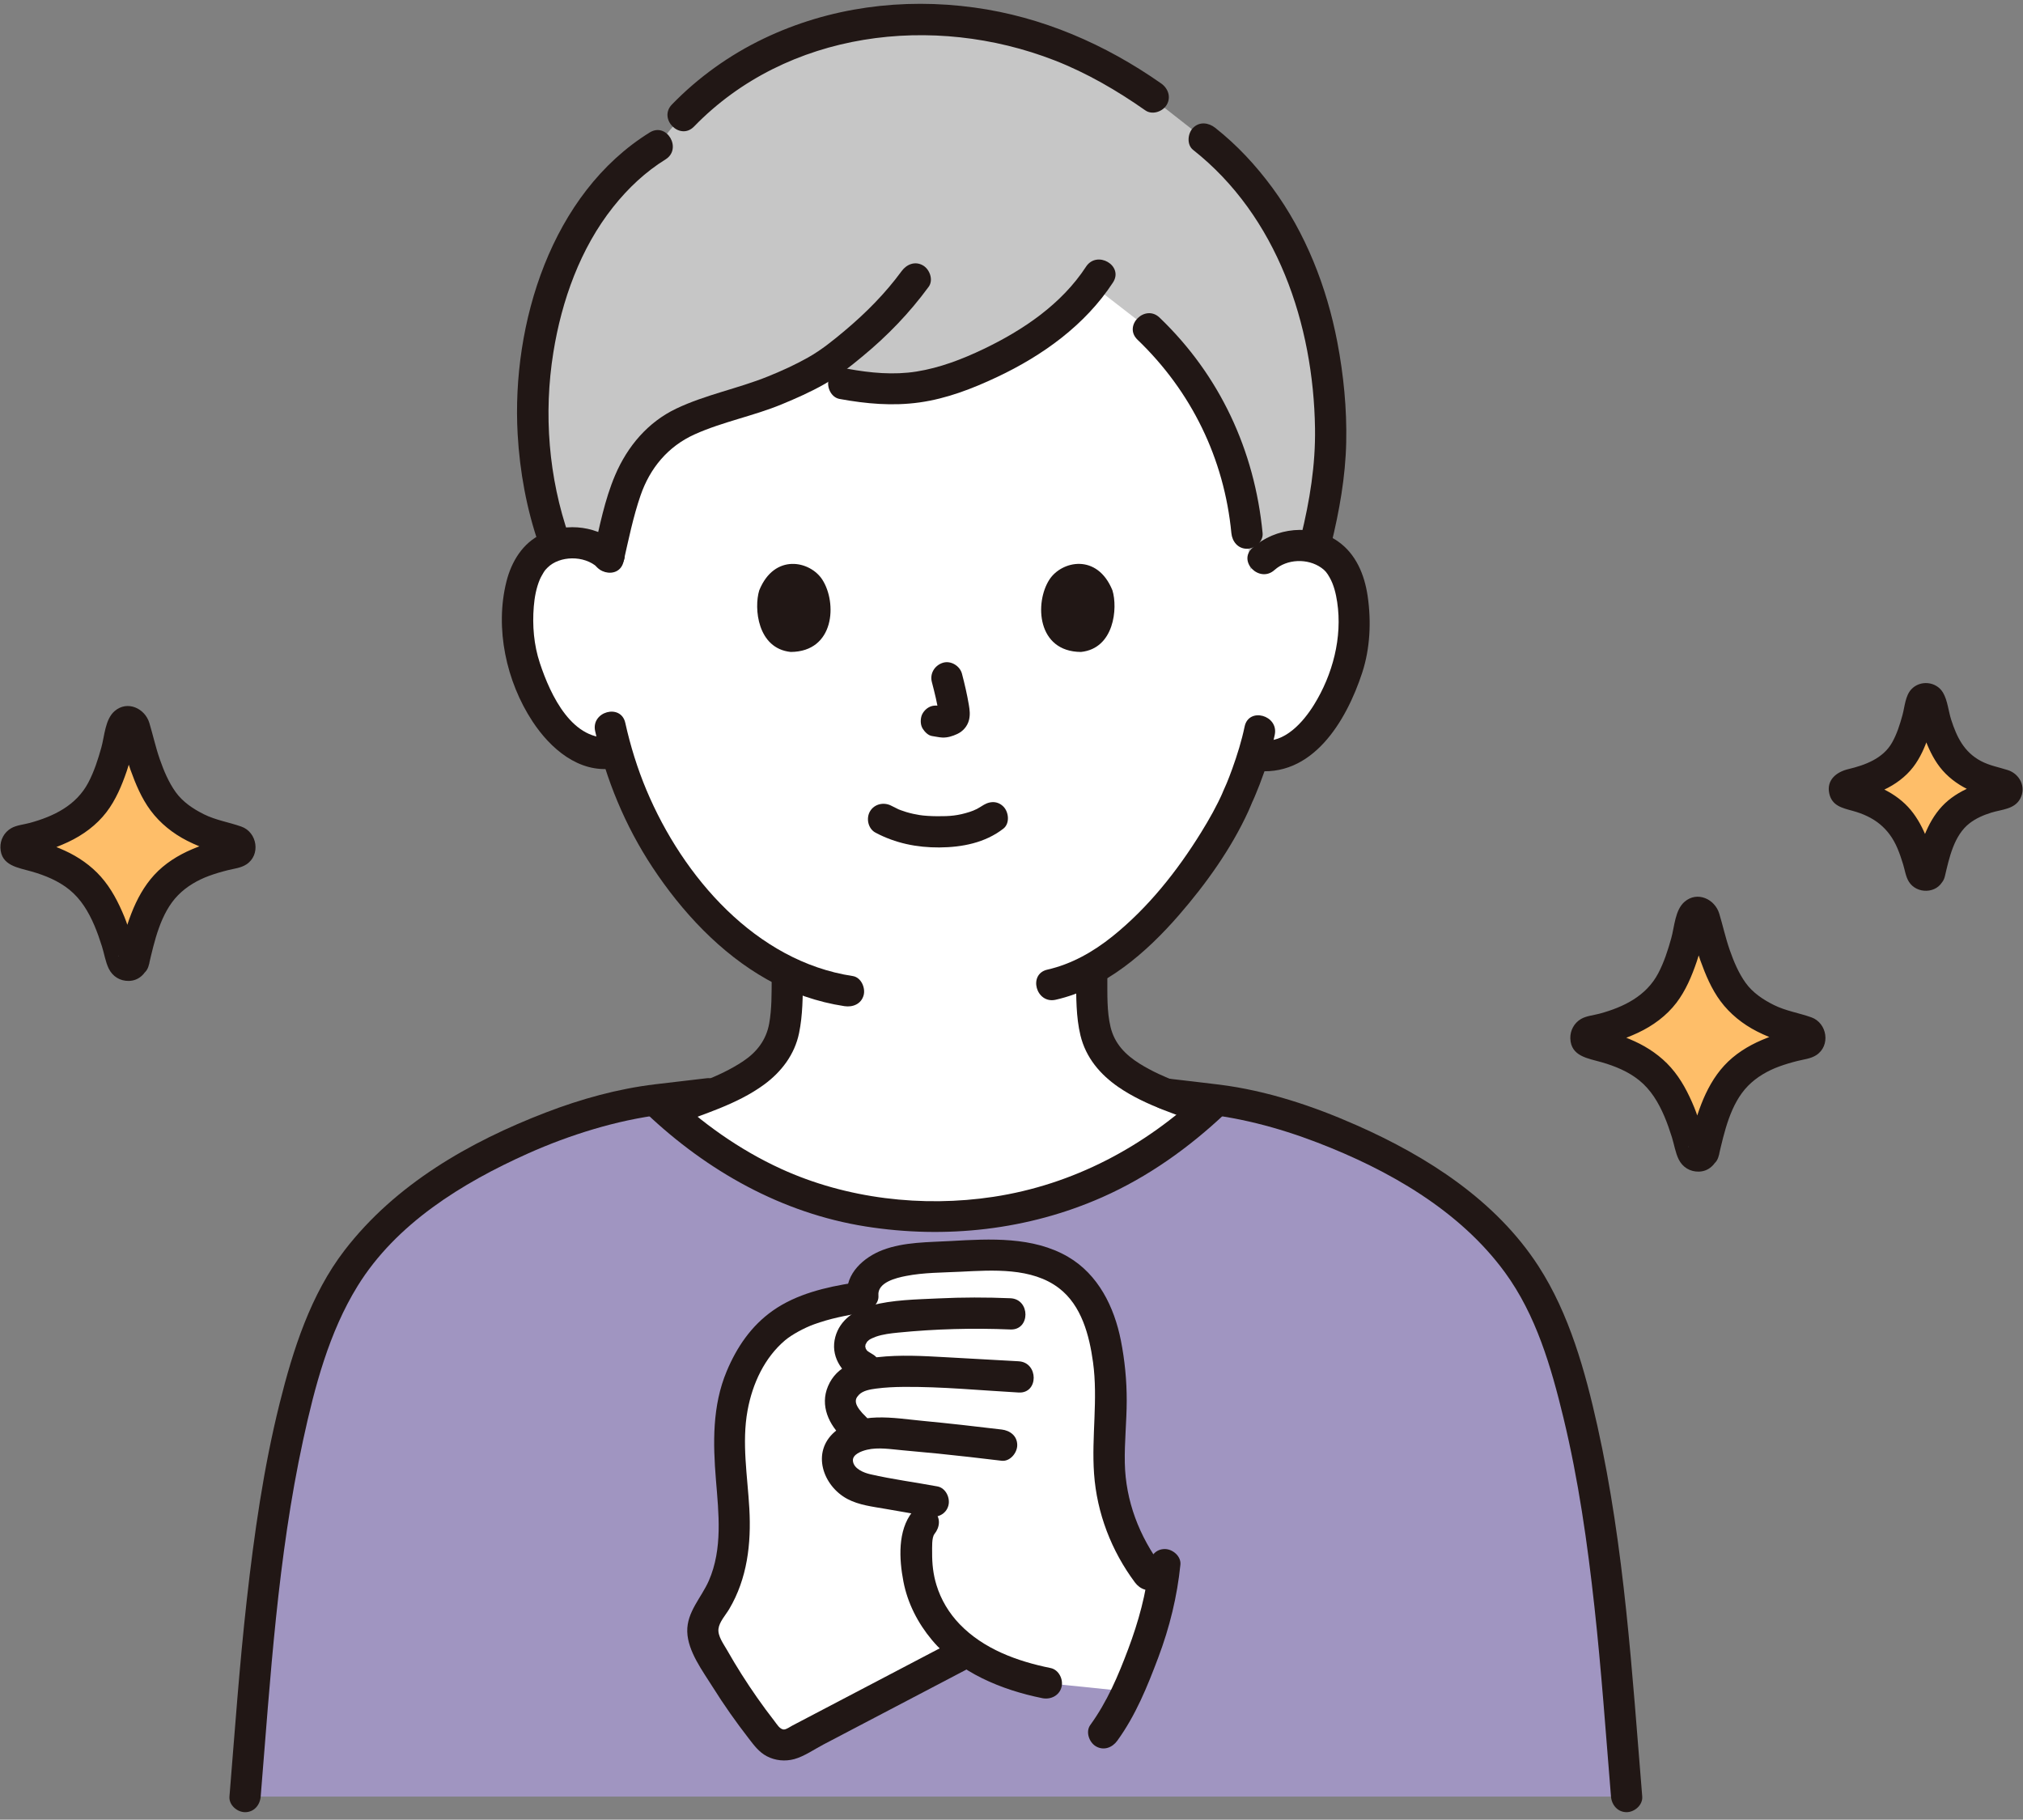 <svg width="179" height="161" viewBox="0 0 179 161" fill="none" xmlns="http://www.w3.org/2000/svg">
<rect x="0" y="0" width="179" height="161" fill="#808080" stroke="none"/>
<g clip-path="url(#clip0_64_953)">
<path d="M111.791 49.458C112.73 48.562 113.991 48.23 115.069 48.272C117.415 48.364 118.408 49.637 118.835 50.384C120.109 52.613 120.039 56.711 119.168 59.244C118.552 61.037 117.542 63.78 115.127 65.741C114.131 66.549 112.669 67.078 111.274 66.837C111.274 66.837 111.14 66.814 110.905 66.773C110.456 68.235 109.904 69.666 109.567 70.362C108.593 72.973 103.299 82.026 96.59 85.744C96.614 87.143 96.571 87.65 96.7 89.411C96.757 90.203 96.819 91.058 97.112 91.831C97.505 92.846 98.035 93.726 98.886 94.413C100.688 95.865 102.54 96.558 104.822 97.417C104.822 97.417 105.905 97.817 106.782 98.151C99.312 104.968 91.081 107.629 82.806 107.629C74.34 107.629 66.431 105.017 59.037 98.339C59.052 98.332 59.057 98.331 59.057 98.331C59.95 97.979 61.437 97.417 61.437 97.417C63.718 96.559 65.571 95.865 67.373 94.413C68.224 93.727 68.754 92.847 69.147 91.831C69.44 91.059 69.501 90.204 69.559 89.412C69.678 87.779 69.651 87.224 69.665 86.038C66.53 84.529 63.719 82.126 61.047 78.902C57.595 74.737 55.637 70.259 54.561 66.549C53.072 66.927 51.465 66.368 50.402 65.491C48.002 63.511 47.014 60.76 46.411 58.962C45.56 56.423 45.521 52.324 46.813 50.105C47.245 49.362 48.248 48.097 50.595 48.023C51.673 47.989 52.932 48.332 53.864 49.234C53.864 49.234 46.1 21.038 82.059 21.038C118.018 21.038 111.791 49.459 111.791 49.459V49.458Z" fill="white"/>
<path d="M106.686 35.437C105.359 33.153 103.677 31.029 101.627 29.079C101.627 29.079 99.028 27.066 96.645 25.219C93.901 28.884 89.615 31.378 85.659 32.985C80.506 35.078 76.997 34.601 71.398 33.252C70.128 33.903 68.775 34.463 67.602 34.923C64.966 35.956 61.923 36.429 59.504 37.9C57.515 39.108 56.166 41.175 55.38 43.364C54.903 44.696 54.148 47.974 53.842 49.315C52.907 48.416 51.647 48.079 50.569 48.117C50.051 48.135 49.599 48.211 49.205 48.328C48.068 45.378 47.151 40.624 47.146 37.124C47.128 24.902 52.315 16.516 58.188 12.912C63.473 5.559 72.899 1.23 82.848 1.727C89.847 2.076 95.472 4.3 100.415 7.479C103.793 10.126 106.549 12.285 106.549 12.285C112.531 16.973 117.218 25.245 117.709 36.892C117.875 40.82 117.413 44.023 116.328 48.305C115.953 48.202 115.526 48.135 115.042 48.118C113.964 48.08 112.704 48.417 111.769 49.316C111.769 49.316 111.201 49.86 110.635 50.405C110.485 48.788 110.336 47.172 110.336 47.172C109.942 42.904 108.74 38.978 106.685 35.438L106.686 35.437Z" fill="#C6C6C6"/>
<path d="M57.488 11.72C48.772 17.125 45.255 28.646 45.803 38.411C45.988 41.706 46.599 45.068 47.685 48.187C47.93 48.892 48.631 49.359 49.384 49.152C50.068 48.964 50.596 48.16 50.349 47.453C48.539 42.252 48.089 36.601 48.964 31.17C49.702 26.582 51.349 21.973 54.249 18.32C55.597 16.622 57.127 15.196 58.883 14.107C60.391 13.172 59.005 10.78 57.487 11.721L57.488 11.72Z" fill="#211715"/>
<path d="M102.74 7.382C97.793 3.915 92.215 1.487 86.206 0.666C79.845 -0.203 73.391 0.631 67.579 3.412C64.559 4.857 61.787 6.84 59.455 9.243C58.216 10.52 60.168 12.476 61.409 11.197C69.631 2.724 82.581 1.166 93.305 5.339C96.164 6.452 98.839 8.011 101.345 9.768C101.957 10.196 102.881 9.879 103.236 9.272C103.639 8.582 103.353 7.811 102.74 7.381V7.382Z" fill="#211715"/>
<path d="M117.781 48.187C118.508 45.221 119.049 42.201 119.116 39.14C119.181 36.172 118.885 33.173 118.328 30.26C117.397 25.392 115.527 20.612 112.577 16.605C111.121 14.628 109.454 12.831 107.524 11.308C106.939 10.847 106.142 10.737 105.57 11.308C105.091 11.788 104.981 12.798 105.57 13.262C113.002 19.127 116.218 28.683 116.356 37.907C116.404 41.154 115.887 44.308 115.116 47.453C114.693 49.18 117.357 49.917 117.781 48.187H117.781Z" fill="#211715"/>
<path d="M100.649 30.056C105.421 34.629 108.323 40.585 108.955 47.171C109.026 47.914 109.539 48.553 110.337 48.553C111.029 48.553 111.79 47.918 111.718 47.171C111.016 39.851 107.929 33.205 102.603 28.102C101.319 26.871 99.362 28.822 100.649 30.056Z" fill="#211715"/>
<path d="M96.092 23.6C93.929 26.911 90.538 29.2 87.023 30.883C85.14 31.784 83.164 32.544 81.094 32.873C79.078 33.194 77.012 32.998 75.017 32.633C74.284 32.498 73.528 32.834 73.318 33.597C73.134 34.269 73.545 35.162 74.283 35.297C76.639 35.729 78.983 35.94 81.365 35.606C83.769 35.269 86.035 34.391 88.221 33.361C92.251 31.463 96.015 28.765 98.478 24.994C99.454 23.501 97.062 22.114 96.092 23.599V23.6Z" fill="#211715"/>
<path d="M79.781 23.984C78.326 25.969 76.615 27.69 74.733 29.27C73.708 30.129 72.689 30.957 71.523 31.617C70.372 32.269 69.162 32.817 67.937 33.312C65.284 34.384 62.438 34.917 59.848 36.148C57.321 37.349 55.519 39.489 54.432 42.036C53.495 44.23 53.039 46.63 52.51 48.948C52.114 50.679 54.778 51.419 55.175 49.683C55.62 47.734 56.022 45.74 56.673 43.847C57.511 41.412 59.102 39.498 61.459 38.433C63.941 37.313 66.671 36.81 69.191 35.764C70.46 35.237 71.722 34.681 72.918 34.003C74.149 33.304 75.238 32.423 76.326 31.524C78.537 29.696 80.471 27.693 82.168 25.378C82.61 24.776 82.27 23.837 81.673 23.487C80.972 23.077 80.225 23.38 79.782 23.983L79.781 23.984Z" fill="#211715"/>
<path d="M110.128 64.281C109.863 65.546 109.478 66.785 109.041 68C108.896 68.402 108.648 69.055 108.539 69.304C108.439 69.535 108.33 69.76 108.235 69.993C108.193 70.095 108.033 70.472 108.212 70.065C107.667 71.302 106.999 72.482 106.289 73.631C104.17 77.062 101.589 80.314 98.433 82.849C96.724 84.22 94.802 85.308 92.674 85.79C90.94 86.182 91.674 88.847 93.409 88.455C97.793 87.463 101.448 84.269 104.321 80.959C106.71 78.205 108.936 75.1 110.46 71.771C110.608 71.448 110.736 71.116 110.877 70.79C110.733 71.122 110.835 70.897 110.868 70.828C110.961 70.631 111.041 70.429 111.125 70.228C111.239 69.956 111.351 69.683 111.456 69.407C112.005 67.98 112.479 66.513 112.793 65.015C113.155 63.28 110.492 62.538 110.128 64.281Z" fill="#211715"/>
<path d="M52.661 64.689C53.608 68.95 55.322 73.082 57.728 76.727C60.319 80.654 63.731 84.333 67.867 86.656C69.989 87.848 72.311 88.659 74.717 89.022C75.454 89.134 76.202 88.837 76.416 88.058C76.596 87.405 76.194 86.47 75.451 86.358C66.867 85.058 60.423 77.571 57.205 69.914C56.397 67.992 55.778 65.989 55.326 63.955C54.94 62.22 52.275 62.954 52.661 64.689H52.661Z" fill="#211715"/>
<path d="M54.84 48.255C52.973 46.547 50.233 46.177 47.944 47.248C46.245 48.043 45.254 49.69 44.81 51.456C43.772 55.589 44.794 60.301 47.122 63.836C48.69 66.217 51.192 68.407 54.245 67.996C54.984 67.897 55.627 67.432 55.627 66.615C55.627 65.945 54.99 65.133 54.245 65.233C50.651 65.716 48.698 61.48 47.767 58.663C47.235 57.053 47.093 55.346 47.231 53.66C47.297 52.858 47.449 52.02 47.763 51.275C47.858 51.05 47.987 50.845 48.108 50.634C48.155 50.552 48.295 50.369 48.154 50.547C48.248 50.429 48.351 50.317 48.458 50.211C49.507 49.172 51.67 49.096 52.887 50.21C54.197 51.408 56.157 49.459 54.841 48.256L54.84 48.255Z" fill="#211715"/>
<path d="M112.768 50.435C113.869 49.443 115.705 49.384 116.908 50.231C117.255 50.474 117.403 50.664 117.642 51.081C118.021 51.743 118.204 52.522 118.318 53.271C118.79 56.398 117.918 59.691 116.267 62.355C115.32 63.882 113.657 65.792 111.642 65.505C110.904 65.4 110.158 65.685 109.942 66.469C109.764 67.117 110.164 68.064 110.907 68.169C116.111 68.909 119.135 63.783 120.529 59.525C121.236 57.366 121.341 54.977 121.014 52.741C120.736 50.848 119.984 49.011 118.37 47.889C116.088 46.304 112.832 46.663 110.815 48.48C109.49 49.673 111.45 51.623 112.769 50.434L112.768 50.435Z" fill="#211715"/>
<path d="M82.453 60.343C82.7 61.288 82.939 62.248 83.08 63.215L83.031 62.848C83.047 62.981 83.055 63.111 83.042 63.245L83.091 62.878C83.082 62.939 83.068 62.997 83.047 63.056L83.187 62.726C83.168 62.768 83.149 62.803 83.124 62.841L83.34 62.561C83.311 62.597 83.282 62.624 83.246 62.654L83.526 62.438C83.453 62.484 83.377 62.522 83.299 62.558L83.628 62.419C83.503 62.471 83.379 62.509 83.245 62.53L83.612 62.481C83.491 62.495 83.373 62.494 83.252 62.48L83.62 62.53C83.484 62.511 83.351 62.478 83.215 62.46C82.829 62.408 82.502 62.393 82.15 62.599C81.864 62.767 81.59 63.095 81.516 63.425C81.435 63.778 81.452 64.175 81.655 64.489C81.834 64.768 82.135 65.077 82.48 65.124C82.781 65.164 83.073 65.241 83.379 65.255C83.844 65.275 84.277 65.134 84.693 64.944C85.204 64.71 85.603 64.255 85.739 63.704C85.854 63.239 85.804 62.826 85.725 62.359C85.569 61.434 85.355 60.517 85.117 59.609C84.934 58.91 84.122 58.416 83.418 58.644C82.698 58.877 82.256 59.594 82.453 60.343Z" fill="#211715"/>
<path d="M67.179 52.234C66.7 53.792 67.012 57.378 69.965 57.683C73.868 57.659 74.076 53.325 72.762 51.287C71.686 49.618 68.523 48.924 67.179 52.234Z" fill="#211715"/>
<path d="M98.432 52.234C98.911 53.792 98.599 57.378 95.646 57.683C91.744 57.659 91.536 53.325 92.85 51.286C93.925 49.617 97.087 48.923 98.432 52.234Z" fill="#211715"/>
<path d="M59.425 99.662C62.191 98.576 65.185 97.736 67.606 95.962C69.141 94.838 70.314 93.302 70.704 91.403C71.03 89.815 71.035 88.143 71.043 86.528C71.052 84.75 68.289 84.748 68.28 86.528C68.273 87.861 68.297 89.252 68.059 90.567C67.794 92.024 66.954 93.099 65.743 93.903C63.6 95.328 61.069 96.063 58.69 96.997C57.996 97.269 57.512 97.922 57.725 98.696C57.907 99.358 58.727 99.936 59.425 99.662Z" fill="#211715"/>
<path d="M95.216 86.528C95.225 88.201 95.206 89.971 95.6 91.605C96.072 93.565 97.337 95.064 98.965 96.183C101.409 97.863 104.366 98.675 107.104 99.748C107.799 100.02 108.621 99.449 108.804 98.783C109.019 98 108.536 97.356 107.839 97.084C105.488 96.162 102.984 95.456 100.832 94.107C99.581 93.323 98.621 92.348 98.265 90.87C97.93 89.482 97.988 87.951 97.98 86.528C97.971 84.751 95.208 84.747 95.217 86.528H95.216Z" fill="#211715"/>
<path d="M143.927 158.955C142.892 146.387 141.564 121.475 134.229 111.712C131.361 107.889 127.794 105.145 123.772 102.944C118.934 100.297 113.388 98.108 107.881 97.346C107.881 97.346 107.799 97.336 107.66 97.324C99.962 104.753 91.407 107.629 82.806 107.629C73.924 107.629 65.654 104.753 57.954 97.32L57.73 97.347C52.223 98.109 46.677 100.298 41.839 102.944C37.817 105.146 34.251 107.89 31.382 111.713C24.047 121.476 22.719 146.388 21.684 158.956H143.927L143.927 158.955Z" fill="#A095C1"/>
<path d="M23.066 158.955C23.932 148.405 24.57 137.781 26.822 127.409C27.846 122.693 29.114 117.881 31.635 113.794C35.053 108.254 40.899 104.665 46.702 102.064C48.591 101.218 50.537 100.494 52.521 99.905C53.522 99.608 54.534 99.347 55.556 99.128C56.062 99.02 56.57 98.922 57.081 98.835C57.25 98.806 57.42 98.781 57.589 98.753C57.879 98.712 57.928 98.703 57.736 98.727L57.778 98.722C59.37 98.515 60.967 98.347 62.56 98.159C63.301 98.072 63.942 97.586 63.942 96.777C63.942 96.098 63.306 95.308 62.56 95.396C61.033 95.575 59.505 95.751 57.978 95.934C54.66 96.333 51.419 97.231 48.304 98.428C41.524 101.032 34.977 104.789 30.488 110.623C27.484 114.527 25.922 119.432 24.745 124.154C23.319 129.87 22.489 135.731 21.833 141.58C21.184 147.359 20.779 153.16 20.303 158.955C20.242 159.7 20.982 160.337 21.685 160.337C22.483 160.337 23.005 159.702 23.066 158.955H23.066Z" fill="#211715"/>
<path d="M145.309 158.955C144.409 148.002 143.744 136.958 141.35 126.201C140.269 121.344 138.863 116.257 136.134 112.037C132.37 106.215 126.289 102.326 120.064 99.571C116.183 97.853 112.101 96.493 107.876 95.963C106.269 95.761 104.66 95.585 103.052 95.395C102.31 95.308 101.67 96.093 101.67 96.777C101.67 97.596 102.307 98.071 103.052 98.159L107.562 98.69C107.653 98.7 107.743 98.71 107.833 98.721C107.878 98.727 107.976 98.743 107.768 98.714C107.938 98.738 108.108 98.765 108.277 98.792C109.258 98.951 110.232 99.153 111.197 99.39C113.024 99.84 114.817 100.418 116.573 101.093C122.824 103.495 129.135 107.072 133.157 112.573C135.913 116.343 137.246 120.926 138.337 125.441C139.666 130.938 140.464 136.556 141.08 142.173C141.693 147.756 142.085 153.357 142.544 158.954C142.605 159.698 143.136 160.336 143.926 160.336C144.626 160.336 145.369 159.702 145.308 158.954L145.309 158.955Z" fill="#211715"/>
<path d="M57.18 98.498C62.583 103.616 69.183 107.338 76.587 108.513C83.669 109.636 90.963 108.833 97.534 105.925C101.581 104.134 105.225 101.533 108.432 98.498C109.726 97.272 107.769 95.321 106.478 96.544C101.301 101.445 94.97 104.819 87.89 105.893C81.623 106.843 74.888 106.062 69.11 103.416C65.404 101.719 62.087 99.341 59.135 96.544C57.844 95.321 55.887 97.272 57.181 98.498L57.18 98.498Z" fill="#211715"/>
<path d="M77.476 73.677C79.233 74.605 81.125 74.992 83.112 74.98C85.126 74.966 87.167 74.573 88.781 73.316C89.37 72.857 89.263 71.844 88.781 71.362C88.2 70.78 87.418 70.902 86.827 71.362C87.24 71.039 86.899 71.3 86.792 71.369C86.678 71.442 86.561 71.509 86.441 71.573C86.35 71.62 85.928 71.792 86.289 71.657C86.128 71.717 85.969 71.78 85.805 71.833C84.753 72.171 84.053 72.224 82.929 72.217C82.641 72.215 82.354 72.205 82.066 72.186C81.934 72.177 81.802 72.166 81.67 72.153C81.671 72.153 81.211 72.091 81.454 72.129C81.026 72.062 80.602 71.972 80.187 71.847C80.009 71.794 79.836 71.73 79.661 71.67C79.604 71.651 79.549 71.621 79.491 71.604C79.837 71.703 79.611 71.658 79.514 71.612C79.297 71.51 79.082 71.403 78.87 71.291C78.21 70.943 77.367 71.124 76.979 71.787C76.614 72.411 76.813 73.327 77.475 73.677L77.476 73.677Z" fill="#211715"/>
<path d="M11.837 85.014C11.714 85.543 10.965 85.553 10.829 85.026C10.258 82.827 9.372 80.2 8.028 78.634C6.387 76.724 4.016 75.913 1.819 75.441C1.273 75.323 1.275 74.541 1.821 74.426C3.997 73.965 6.396 73.152 7.991 71.43C9.51 69.791 10.367 66.493 10.848 64.255C10.964 63.713 11.733 63.704 11.861 64.243C12.396 66.481 13.347 69.788 14.869 71.43C16.449 73.134 18.731 73.947 20.841 74.411C21.388 74.531 21.383 75.316 20.833 75.426C18.58 75.878 16.111 76.651 14.471 78.561C13.127 80.126 12.354 82.794 11.837 85.012V85.014Z" fill="#FEBE69"/>
<path d="M10.504 84.646V84.572C10.67 84.406 10.835 84.241 11 84.076C11.298 83.993 11.585 84.032 11.863 84.191L12.218 84.801C11.731 83.611 11.5 82.315 11.005 81.117C10.476 79.836 9.851 78.614 8.926 77.57C8.054 76.584 6.923 75.803 5.728 75.26C5.117 74.982 4.492 74.737 3.852 74.539C3.408 74.401 2.436 74.246 2.254 74.109L2.75 74.605C2.805 74.824 2.806 75.043 2.751 75.263L2.256 75.758C2.473 75.597 3.528 75.438 4.007 75.289C4.697 75.072 5.372 74.807 6.027 74.501C7.336 73.887 8.544 73.005 9.424 71.851C10.244 70.775 10.777 69.503 11.213 68.229C11.424 67.612 11.607 66.986 11.771 66.357C11.857 66.027 11.938 65.695 12.015 65.363C12.044 65.237 12.073 65.112 12.1 64.986C12.121 64.889 12.245 64.602 12.178 64.693L11.682 65.188C11.388 65.266 11.103 65.228 10.828 65.076L10.473 64.466C10.928 65.637 11.12 66.927 11.548 68.117C11.999 69.369 12.527 70.637 13.326 71.71C14.169 72.843 15.294 73.741 16.55 74.382C17.226 74.727 17.938 75.016 18.659 75.254C19.133 75.41 20.187 75.581 20.405 75.746L19.91 75.251C19.854 75.032 19.852 74.813 19.905 74.594L20.4 74.098C20.5 74.025 20.344 74.124 20.26 74.137C20.088 74.164 19.913 74.212 19.743 74.251C19.463 74.316 19.185 74.386 18.909 74.463C18.253 74.646 17.617 74.875 16.99 75.142C15.745 75.672 14.565 76.411 13.645 77.415C11.848 79.375 11.098 82.12 10.504 84.646C10.097 86.376 12.761 87.114 13.169 85.381C13.661 83.29 14.197 80.793 15.755 79.204C16.517 78.427 17.484 77.867 18.501 77.493C19.045 77.293 19.602 77.13 20.165 76.99C20.718 76.852 21.309 76.799 21.795 76.484C23.09 75.646 22.768 73.634 21.355 73.134C20.251 72.744 19.11 72.575 18.046 72.046C17.097 71.574 16.171 70.958 15.545 70.084C14.919 69.211 14.492 68.186 14.138 67.173C13.77 66.118 13.537 65.033 13.215 63.966C12.823 62.668 11.269 61.946 10.147 62.91C9.298 63.64 9.254 65.108 8.967 66.137C8.671 67.198 8.331 68.258 7.817 69.236C6.755 71.257 4.757 72.233 2.626 72.812C2.094 72.957 1.458 73.004 0.975 73.287C0.371 73.641 0.015 74.308 0.036 75C0.085 76.596 1.606 76.765 2.804 77.11C3.992 77.452 5.175 77.935 6.143 78.721C7.164 79.55 7.826 80.664 8.341 81.859C8.605 82.472 8.823 83.107 9.024 83.744C9.225 84.38 9.329 85.1 9.623 85.701C9.963 86.396 10.625 86.805 11.402 86.789C12.286 86.771 12.873 86.158 13.169 85.381C13.435 84.683 12.874 83.866 12.204 83.681C11.426 83.468 10.771 83.946 10.504 84.646Z" fill="#211715"/>
<path d="M150.747 101.887C150.623 102.416 149.874 102.426 149.738 101.899C149.167 99.7 148.282 97.073 146.937 95.507C145.296 93.597 142.925 92.786 140.728 92.314C140.182 92.196 140.185 91.415 140.73 91.299C142.906 90.838 145.305 90.025 146.901 88.303C148.42 86.664 149.277 83.366 149.757 81.128C149.873 80.586 150.642 80.577 150.771 81.116C151.305 83.354 152.257 86.662 153.778 88.303C155.358 90.007 157.641 90.82 159.75 91.284C160.298 91.404 160.292 92.189 159.743 92.299C157.49 92.751 155.02 93.524 153.38 95.434C152.036 96.999 151.264 99.667 150.747 101.885V101.887Z" fill="#FEBE69"/>
<path d="M149.414 101.519V101.445C149.579 101.279 149.745 101.114 149.91 100.949C150.208 100.867 150.495 100.905 150.773 101.064L151.128 101.674C150.641 100.484 150.41 99.188 149.915 97.99C149.386 96.709 148.761 95.487 147.836 94.443C146.963 93.457 145.833 92.677 144.638 92.133C144.027 91.856 143.402 91.61 142.762 91.412C142.318 91.274 141.346 91.119 141.164 90.982L141.659 91.478C141.715 91.697 141.716 91.916 141.661 92.136L141.165 92.632C141.383 92.47 142.438 92.311 142.917 92.162C143.606 91.945 144.282 91.68 144.937 91.374C146.246 90.76 147.454 89.878 148.334 88.724C149.154 87.648 149.687 86.376 150.123 85.102C150.334 84.485 150.517 83.859 150.681 83.23C150.767 82.9 150.848 82.568 150.925 82.236C150.954 82.11 150.982 81.985 151.01 81.859C151.031 81.762 151.155 81.475 151.088 81.566L150.592 82.061C150.298 82.139 150.013 82.101 149.738 81.949L149.383 81.34C149.838 82.51 150.03 83.8 150.458 84.99C150.909 86.242 151.437 87.51 152.236 88.583C153.079 89.716 154.204 90.614 155.46 91.255C156.136 91.6 156.848 91.889 157.569 92.127C158.042 92.283 159.097 92.454 159.315 92.62L158.82 92.124C158.764 91.906 158.762 91.686 158.814 91.467L159.31 90.971C159.41 90.898 159.254 90.997 159.17 91.01C158.998 91.037 158.823 91.085 158.653 91.124C158.373 91.189 158.095 91.259 157.818 91.336C157.163 91.519 156.527 91.748 155.9 92.015C154.655 92.545 153.475 93.284 152.555 94.288C150.758 96.248 150.008 98.993 149.414 101.519C149.007 103.249 151.671 103.987 152.079 102.254C152.571 100.163 153.107 97.666 154.665 96.077C155.426 95.301 156.394 94.74 157.411 94.366C157.955 94.166 158.512 94.003 159.075 93.863C159.628 93.725 160.219 93.672 160.705 93.358C162 92.519 161.678 90.507 160.265 90.007C159.161 89.617 158.019 89.448 156.956 88.919C156.007 88.447 155.081 87.831 154.455 86.957C153.829 86.084 153.402 85.059 153.048 84.046C152.68 82.991 152.447 81.906 152.125 80.839C151.733 79.541 150.179 78.819 149.057 79.783C148.208 80.513 148.164 81.981 147.877 83.01C147.581 84.071 147.241 85.131 146.727 86.109C145.665 88.13 143.667 89.106 141.536 89.685C141.004 89.83 140.368 89.877 139.885 90.16C139.281 90.513 138.925 91.181 138.946 91.873C138.994 93.469 140.515 93.638 141.714 93.983C142.902 94.325 144.085 94.808 145.053 95.594C146.074 96.423 146.735 97.537 147.251 98.732C147.515 99.345 147.733 99.98 147.934 100.617C148.134 101.253 148.239 101.973 148.533 102.574C148.873 103.269 149.535 103.678 150.312 103.662C151.196 103.644 151.783 103.031 152.079 102.254C152.345 101.556 151.784 100.739 151.114 100.554C150.336 100.341 149.681 100.819 149.414 101.519Z" fill="#211715"/>
<path d="M170.757 77.159C170.668 77.543 170.124 77.55 170.025 77.168C169.611 75.573 168.969 73.667 167.994 72.531C166.803 71.145 165.083 70.557 163.489 70.214C163.093 70.129 163.094 69.562 163.49 69.478C165.069 69.144 166.81 68.554 167.967 67.305C169.069 66.116 169.691 63.723 170.039 62.099C170.124 61.706 170.682 61.7 170.775 62.09C171.163 63.714 171.853 66.114 172.957 67.305C174.103 68.541 175.759 69.132 177.29 69.468C177.687 69.555 177.683 70.125 177.284 70.205C175.649 70.532 173.858 71.093 172.668 72.479C171.693 73.614 171.132 75.549 170.757 77.159Z" fill="#FEBE69"/>
<path d="M169.564 76.462L169.613 76.419L170.223 76.064L170.565 76.069L171.175 76.424C171.323 76.662 171.346 76.647 171.245 76.379C171.215 76.271 171.184 76.163 171.153 76.056C171.078 75.799 170.999 75.543 170.914 75.289C170.753 74.81 170.569 74.339 170.37 73.874C169.98 72.969 169.497 72.11 168.819 71.385C168.145 70.665 167.294 70.099 166.395 69.701C165.528 69.317 164.591 69.18 163.727 68.83L164.336 69.185L164.525 69.479V70.213L164.337 70.507L163.728 70.863C164.165 70.687 164.66 70.629 165.113 70.49C165.649 70.324 166.176 70.119 166.685 69.882C167.684 69.417 168.607 68.746 169.281 67.87C169.91 67.054 170.317 66.1 170.653 65.131C170.967 64.228 171.07 63.217 171.424 62.338L171.069 62.948L170.772 63.134H170.037C169.564 62.519 169.395 62.413 169.531 62.818C169.563 62.944 169.595 63.07 169.628 63.196C169.681 63.395 169.735 63.593 169.792 63.791C169.932 64.275 170.087 64.756 170.265 65.228C170.62 66.164 171.028 67.074 171.642 67.87C172.283 68.699 173.142 69.357 174.079 69.821C174.585 70.071 175.118 70.286 175.655 70.461C176.112 70.609 176.612 70.673 177.053 70.854L176.443 70.499L176.253 70.207V69.472L176.438 69.177L177.047 68.822C176.161 69.167 175.202 69.284 174.313 69.666C173.398 70.06 172.527 70.6 171.842 71.333C170.461 72.81 169.878 74.871 169.424 76.793C169.016 78.522 171.68 79.26 172.089 77.527C172.472 75.906 172.886 73.904 174.286 72.829C174.853 72.395 175.523 72.108 176.199 71.898C177.115 71.614 178.252 71.609 178.758 70.657C179.302 69.635 178.71 68.472 177.656 68.135C176.846 67.876 176.035 67.737 175.273 67.332C173.784 66.539 173.141 65.218 172.643 63.67C172.402 62.92 172.322 61.94 171.913 61.266C171.314 60.279 169.89 60.152 169.113 60.993C168.58 61.572 168.536 62.538 168.336 63.266C168.107 64.102 167.845 64.939 167.417 65.697C166.62 67.111 165.04 67.693 163.537 68.052C162.495 68.301 161.593 69.01 161.86 70.213C162.098 71.29 162.995 71.487 163.925 71.741C165.806 72.254 167.122 73.246 167.892 75.058C168.086 75.514 168.242 75.989 168.389 76.462C168.544 76.962 168.62 77.556 168.898 78.005C169.59 79.124 171.396 79.09 171.949 77.856C172.255 77.176 172.145 76.371 171.453 75.966C170.862 75.62 169.87 75.778 169.563 76.462L169.564 76.462Z" fill="#211715"/>
<path d="M64.731 130.943C64.5 128.145 64.323 125.293 65.361 122.364C67.177 117.617 69.922 115.661 76.372 114.76C76.087 113.56 77.174 112.422 78.468 111.931C79.711 111.459 81.106 111.355 82.465 111.281C84.44 111.172 86.421 111.019 88.399 111.077C90.377 111.135 92.405 111.513 93.999 112.51C96.466 114.054 97.462 116.773 97.916 119.347C98.184 120.867 98.317 122.403 98.313 123.94C98.307 126.137 98.022 128.335 98.197 130.528C98.488 134.192 100.086 137.778 102.752 140.673C102.232 143.58 101.255 146.242 99.775 149.655C96.779 149.347 92.59 148.916 92.59 148.916C89.95 148.394 87.538 147.479 85.611 146.108L84.686 146.593L70.443 154.059C69.614 154.621 68.497 154.44 67.871 153.659C65.982 151.3 64.313 148.816 62.883 146.234C62.511 145.562 62.147 144.851 62.192 144.109C62.246 143.229 62.86 142.458 63.328 141.671C65.423 138.152 65.031 134.593 64.731 130.944V130.943Z" fill="white"/>
<path d="M75.58 113.489C73.088 113.874 70.473 114.486 68.379 115.963C66.465 117.314 65.194 119.188 64.298 121.328C63.017 124.388 63.082 127.692 63.348 130.938C63.591 133.904 63.948 137.035 62.723 139.848C62.067 141.353 60.769 142.613 60.81 144.355C60.852 146.107 62.186 147.861 63.082 149.294C64.055 150.849 65.114 152.347 66.236 153.797C66.714 154.414 67.144 155.013 67.849 155.386C68.592 155.778 69.475 155.861 70.283 155.64C71.154 155.402 72.071 154.763 72.864 154.347L77.373 151.984C80.043 150.584 82.712 149.185 85.383 147.785C86.958 146.959 85.563 144.573 83.988 145.399C79.361 147.824 74.734 150.25 70.107 152.675C69.91 152.778 69.578 153.02 69.365 153.02C69 153.02 68.72 152.524 68.516 152.263C67.989 151.591 67.484 150.901 66.994 150.202C66.04 148.841 65.15 147.436 64.33 145.991C64.032 145.465 63.493 144.754 63.573 144.109C63.65 143.492 64.213 142.885 64.52 142.368C66.124 139.664 66.476 136.574 66.304 133.488C66.144 130.611 65.621 127.66 66.146 124.792C66.584 122.394 67.658 120.117 69.458 118.592C70.066 118.077 71.169 117.485 72.024 117.174C73.408 116.67 74.86 116.378 76.313 116.154C77.051 116.04 77.46 115.114 77.278 114.454C77.062 113.666 76.319 113.375 75.579 113.49L75.58 113.489Z" fill="#211715"/>
<path d="M102.811 138.618C100.805 135.929 99.593 132.801 99.526 129.43C99.49 127.598 99.691 125.771 99.695 123.939C99.699 122.147 99.523 120.341 99.174 118.582C98.589 115.635 97.175 112.754 94.494 111.195C91.398 109.394 87.601 109.605 84.159 109.8C82.159 109.914 79.998 109.876 78.1 110.598C76.444 111.229 74.784 112.677 74.962 114.62C75.029 115.363 75.548 116.001 76.343 116.001C77.038 116.001 77.793 115.367 77.725 114.62C77.619 113.463 79.28 113.067 80.164 112.894C81.739 112.585 83.408 112.598 85.007 112.518C87.843 112.376 91.303 112.134 93.702 113.973C95.702 115.505 96.384 118.142 96.713 120.52C97.168 123.817 96.57 127.092 96.805 130.39C97.053 133.878 98.337 137.212 100.424 140.012C100.87 140.609 101.619 140.914 102.315 140.508C102.904 140.163 103.259 139.219 102.811 138.618Z" fill="#211715"/>
<path d="M89.401 114.865C87.281 114.777 85.16 114.777 83.04 114.879C81.086 114.973 78.97 114.997 77.072 115.512C75.632 115.903 74.321 116.778 73.912 118.282C73.464 119.931 74.398 121.394 75.802 122.198C77.347 123.085 78.74 120.698 77.197 119.812C77.044 119.725 76.762 119.55 76.709 119.487C76.644 119.41 76.61 119.313 76.555 119.231C76.666 119.395 76.546 119.069 76.559 119.224C76.555 119.165 76.564 119.091 76.578 119.016C76.62 118.776 76.531 119.066 76.593 118.944C76.629 118.872 76.67 118.805 76.711 118.735C76.787 118.604 76.56 118.858 76.741 118.696C76.763 118.676 76.933 118.525 76.883 118.562C76.996 118.477 77.296 118.338 77.494 118.269C78.131 118.047 78.808 117.972 79.475 117.905C82.773 117.577 86.09 117.491 89.402 117.628C91.18 117.702 91.177 114.939 89.402 114.865H89.401Z" fill="#211715"/>
<path d="M90.134 120.442C87.972 120.322 85.81 120.202 83.648 120.081C81.648 119.97 79.649 119.854 77.652 120.08C75.84 120.285 74.038 120.826 73.264 122.649C72.537 124.364 73.34 126.065 74.623 127.261C75.922 128.472 77.881 126.522 76.576 125.307C76.207 124.963 75.801 124.469 75.739 124.113C75.693 123.851 75.758 123.66 75.994 123.413C76.358 123.031 77 122.928 77.518 122.859C78.32 122.753 79.136 122.715 79.945 122.708C83.335 122.679 86.75 123.018 90.133 123.206C91.91 123.305 91.905 120.541 90.133 120.443L90.134 120.442Z" fill="#211715"/>
<path d="M88.626 126.48C86.296 126.201 83.964 125.934 81.627 125.713C79.064 125.471 76.008 124.839 73.865 126.678C71.771 128.476 72.805 131.465 74.979 132.624C76.007 133.172 77.221 133.303 78.353 133.502C79.64 133.73 80.93 133.941 82.215 134.179C82.948 134.316 83.705 133.977 83.914 133.215C84.099 132.542 83.687 131.652 82.95 131.515C80.973 131.147 78.967 130.889 77.007 130.438C76.423 130.304 75.541 129.953 75.469 129.26C75.409 128.692 76.197 128.392 76.715 128.269C77.72 128.031 78.835 128.226 79.849 128.315C80.9 128.407 81.951 128.505 83.001 128.61C84.879 128.799 86.753 129.019 88.626 129.243C89.368 129.331 90.008 128.544 90.008 127.861C90.008 127.041 89.371 126.569 88.626 126.479V126.48Z" fill="#211715"/>
<path d="M80.735 133.76C79.411 135.418 79.556 137.949 79.936 139.927C80.303 141.843 81.213 143.611 82.459 145.1C84.877 147.991 88.613 149.518 92.223 150.248C92.954 150.396 93.715 150.037 93.923 149.283C94.11 148.601 93.692 147.732 92.958 147.583C90.015 146.988 87.034 145.906 84.908 143.698C83.966 142.72 83.256 141.535 82.859 140.235C82.571 139.292 82.469 138.36 82.478 137.378C82.482 136.936 82.427 136.043 82.689 135.715C83.154 135.132 83.259 134.33 82.689 133.761C82.207 133.279 81.203 133.175 80.735 133.761L80.735 133.76Z" fill="#211715"/>
<path d="M101.683 138.436C101.422 141.002 100.734 143.488 99.829 145.898C98.935 148.276 97.97 150.556 96.474 152.619C96.035 153.223 96.37 154.159 96.969 154.51C97.667 154.918 98.421 154.62 98.86 154.014C100.49 151.765 101.52 149.223 102.494 146.633C103.492 143.976 104.159 141.261 104.446 138.436C104.521 137.692 103.757 137.054 103.064 137.054C102.254 137.054 101.759 137.69 101.683 138.436Z" fill="#211715"/>
</g>
<defs>
<clipPath id="clip0_64_953">
<rect width="178.929" height="160" fill="white" transform="translate(0.036 0.337)"/>
</clipPath>
</defs>
</svg>
